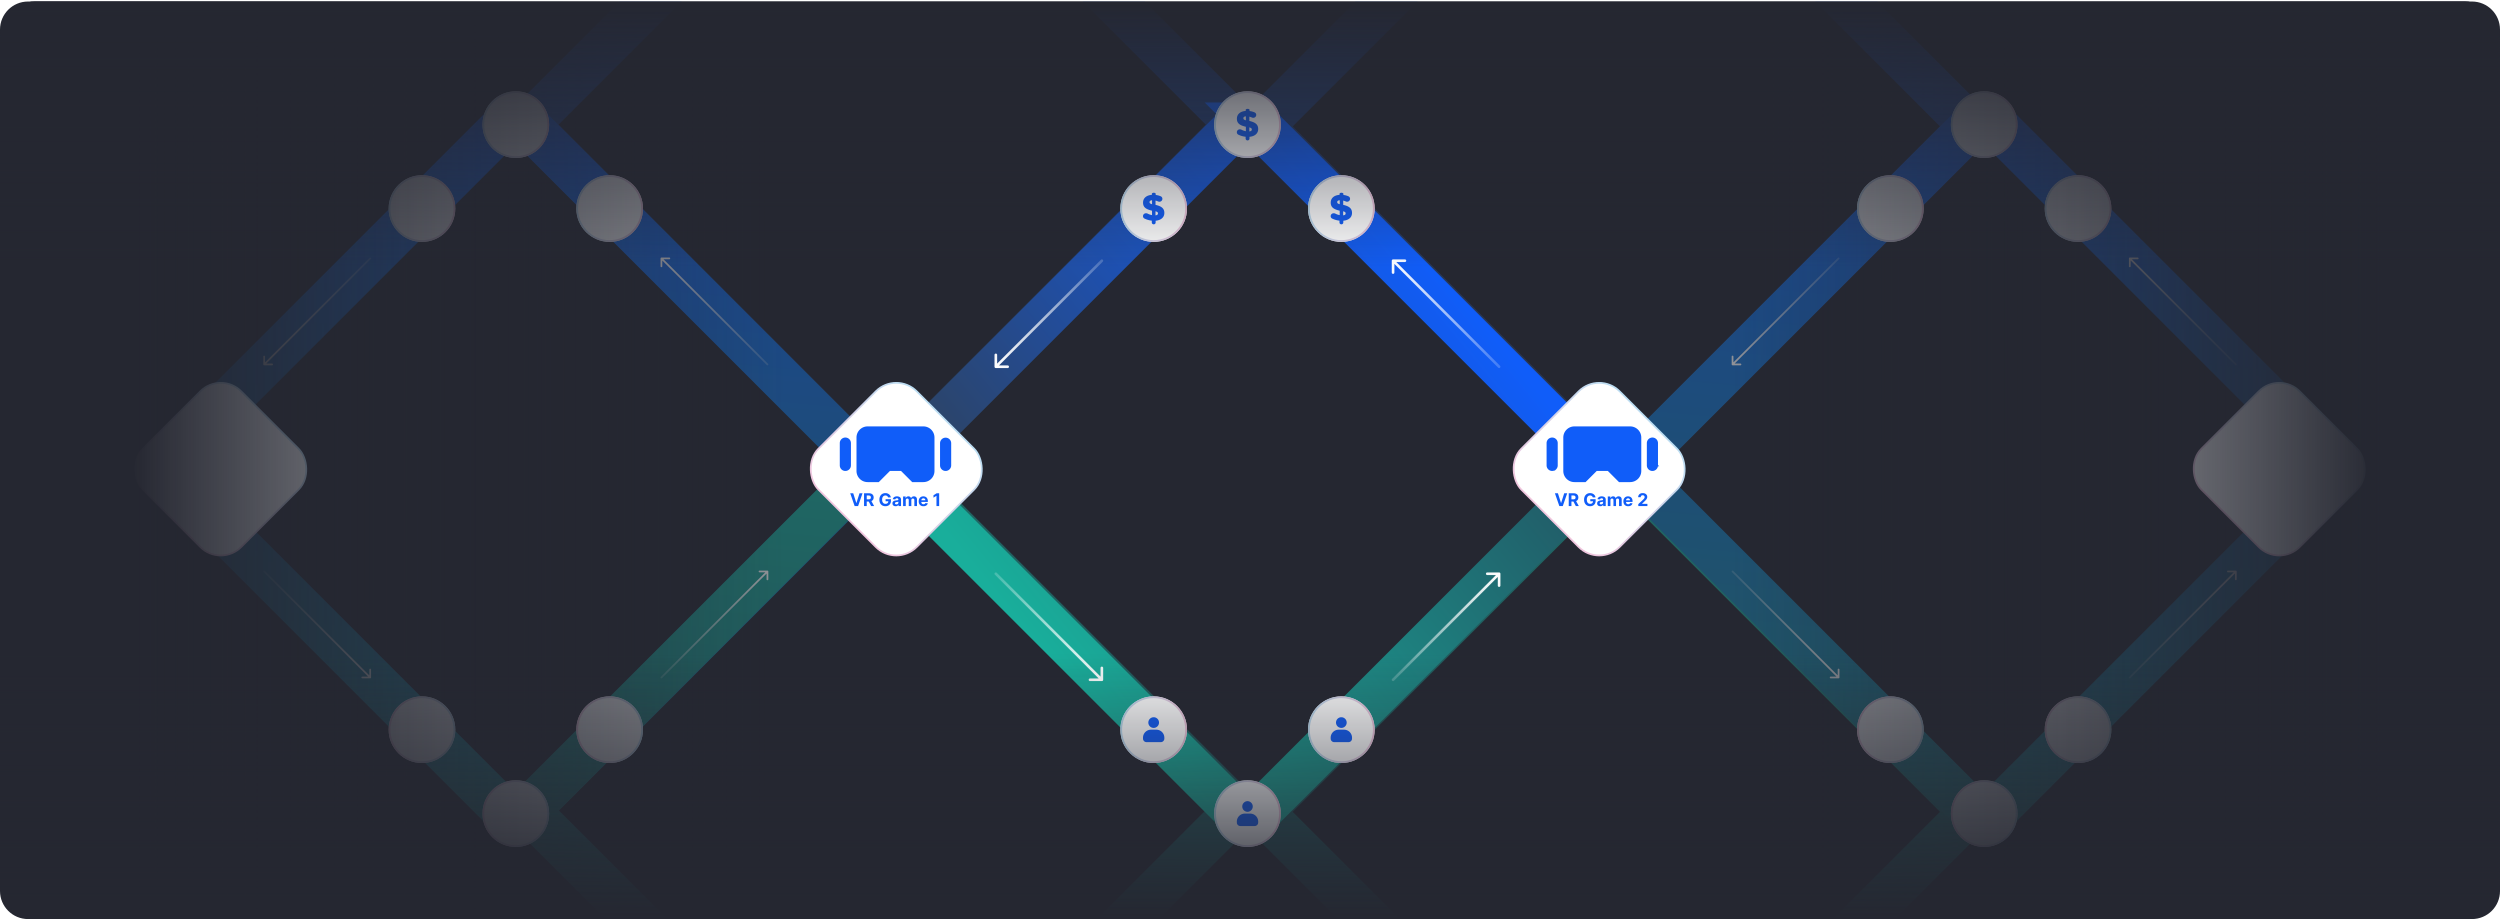 <svg xmlns="http://www.w3.org/2000/svg" width="1425" height="524" fill="none"><g clip-path="url(#a)"><path fill="#252731" d="M1425 16.868c0-8.836-7.16-16-16-16H16c-8.837 0-16 7.164-16 16v491c0 8.837 7.163 16 16 16h1393c8.84 0 16-7.163 16-16v-491z"/><g opacity=".5"><path stroke="url(#b)" stroke-width="25" d="M1117.82 66.383 926.979-124.46a8 8 0 0 0-11.314 0L724.822 66.383a8 8 0 0 0 0 11.313L915.664 268.54a8 8 0 0 0 11.314 0L1117.82 77.696a7.99 7.99 0 0 0 0-11.313z"/><path stroke="url(#c)" stroke-width="25" d="M699.341 65.383 508.498-125.46a8 8 0 0 0-11.313 0L306.342 65.383a8 8 0 0 0 0 11.313L497.184 267.54a8 8 0 0 0 11.313 0L699.341 76.696a8 8 0 0 0 0-11.313z"/><path stroke="url(#d)" stroke-width="25" d="M1117.82 457.095 926.979 266.252a8 8 0 0 0-11.314 0L724.822 457.095a8 8 0 0 0 0 11.313l190.842 190.843a8 8 0 0 0 11.314 0l190.842-190.843a7.989 7.989 0 0 0 0-11.313z"/><path stroke="url(#e)" stroke-width="25" d="M1327.49 261.071 1136.65 70.228a8.008 8.008 0 0 0-11.32 0L934.489 261.072a8 8 0 0 0 0 11.314l190.841 190.843a7.996 7.996 0 0 0 11.31 0l190.85-190.843a8.008 8.008 0 0 0 0-11.314z"/><path stroke="url(#f)" stroke-width="25" d="M490.511 261.071 299.668 70.228a8 8 0 0 0-11.314 0L97.512 261.072a8 8 0 0 0 0 11.314l190.841 190.843a8 8 0 0 0 11.314 0l190.844-190.843a8 8 0 0 0 0-11.314z"/><path stroke="url(#g)" stroke-width="25" d="M699.341 456.095 508.498 265.252a8 8 0 0 0-11.313 0L306.342 456.095a8 8 0 0 0 0 11.313l190.842 190.843a8 8 0 0 0 11.313 0l190.844-190.843a8 8 0 0 0 0-11.313z"/><path fill="url(#h)" d="M150.225 326.081a.5.5 0 0 1 .707-.707l-.707.707zm61.286 60.08a.5.5 0 0 1-.5.5h-4.5a.5.5 0 0 1 0-1h4v-4a.5.5 0 1 1 1 0v4.5zm-60.579-60.787 60.433 60.433-.708.707-60.432-60.433.707-.707z"/><path fill="url(#i)" d="M376.657 385.807a.5.5 0 0 0 .708.707l-.708-.707zm61.287-60.079a.5.5 0 0 0-.5-.5h-4.5a.5.5 0 1 0 0 1h4v4a.5.5 0 1 0 1 0v-4.5zm-60.579 60.786 60.432-60.433-.707-.707-60.433 60.433.708.707z"/><path fill="url(#j)" d="M211.365 147.649a.5.5 0 0 0-.708-.707l.708.707zm-61.287 60.079a.5.5 0 0 0 .5.5h4.5a.5.5 0 1 0 0-1h-4v-4a.5.5 0 1 0-1 0v4.5zm60.579-60.786-60.432 60.432.707.707 60.433-60.432-.708-.707z"/><path fill="url(#k)" d="M437.797 207.374a.5.5 0 0 1-.707.707l.707-.707zm-61.286-60.079a.5.5 0 0 1 .5-.5h4.5a.5.5 0 0 1 0 1h-4v4a.5.5 0 0 1-1 0v-4.5zm60.579 60.786-60.433-60.432.708-.707 60.432 60.432-.707.707z"/><path fill="url(#l)" d="M987.202 326.081a.5.5 0 0 1 .707-.707l-.707.707zm61.288 60.08c0 .276-.23.5-.5.5h-4.5c-.28 0-.5-.224-.5-.5 0-.277.22-.5.5-.5h4v-4c0-.277.22-.5.5-.5.27 0 .5.223.5.5v4.5zm-60.581-60.787 60.431 60.433-.71.707-60.428-60.433.707-.707z"/><path fill="url(#m)" d="M1213.63 385.807a.51.51 0 0 0 0 .707c.2.195.52.195.71 0l-.71-.707zm61.29-60.079c0-.276-.22-.5-.5-.5h-4.5c-.27 0-.5.224-.5.5s.23.5.5.5h4v4c0 .276.23.5.5.5.28 0 .5-.224.5-.5v-4.5zm-60.58 60.786 60.43-60.433-.7-.707-60.44 60.433.71.707z"/><path fill="url(#n)" d="M1048.34 147.649c.2-.195.2-.512 0-.707a.502.502 0 0 0-.71 0l.71.707zm-61.284 60.079a.5.5 0 0 0 .5.5h4.5a.5.5 0 0 0 0-1h-4v-4a.5.5 0 0 0-1 0v4.5zm60.574-60.786-60.428 60.432.707.707 60.431-60.432-.71-.707z"/><path fill="url(#o)" d="M1274.77 207.374c.2.196.2.512 0 .707a.49.49 0 0 1-.7 0l.7-.707zm-61.28-60.079c0-.276.22-.5.5-.5h4.5c.27 0 .5.224.5.5s-.23.5-.5.5h-4v4c0 .276-.23.5-.5.5-.28 0-.5-.224-.5-.5v-4.5zm60.58 60.786-60.44-60.432.71-.707 60.43 60.432-.7.707z"/><g filter="url(#p)"><path fill="#fff" d="M313.011 71.04c0-10.494-8.507-19-19-19s-19 8.506-19 19c0 10.493 8.507 19 19 19s19-8.507 19-19z"/><path stroke="url(#q)" d="M312.511 71.04c0-10.218-8.283-18.5-18.5-18.5s-18.5 8.282-18.5 18.5c0 10.217 8.283 18.5 18.5 18.5s18.5-8.283 18.5-18.5z"/></g><g filter="url(#r)"><path fill="#fff" d="M1149.99 71.04c0-10.494-8.51-19-19-19s-19 8.506-19 19c0 10.493 8.51 19 19 19s19-8.507 19-19z"/><path stroke="url(#s)" d="M1149.49 71.04c0-10.218-8.28-18.5-18.5-18.5s-18.5 8.282-18.5 18.5c0 10.217 8.28 18.5 18.5 18.5s18.5-8.283 18.5-18.5z"/></g><g filter="url(#t)"><path fill="#fff" d="M366.499 118.867c0-10.493-8.506-19-19-19-10.493 0-19 8.507-19 19 0 10.494 8.507 19 19 19 10.494 0 19-8.506 19-19z"/><path stroke="url(#u)" d="M365.999 118.867c0-10.217-8.282-18.5-18.5-18.5-10.217 0-18.5 8.283-18.5 18.5 0 10.218 8.283 18.5 18.5 18.5 10.218 0 18.5-8.282 18.5-18.5z"/></g><g filter="url(#v)"><path fill="#fff" d="M1203.48 118.867c0-10.493-8.51-19-19-19-10.5 0-19 8.507-19 19 0 10.494 8.5 19 19 19 10.49 0 19-8.506 19-19z"/><path stroke="url(#w)" d="M1202.98 118.867c0-10.217-8.29-18.5-18.5-18.5-10.22 0-18.5 8.283-18.5 18.5 0 10.218 8.28 18.5 18.5 18.5 10.21 0 18.5-8.282 18.5-18.5z"/></g><g filter="url(#x)"><path fill="#fff" d="M259.523 118.867c0-10.493-8.507-19-19-19-10.494 0-19 8.507-19 19 0 10.494 8.506 19 19 19 10.493 0 19-8.506 19-19z"/><path stroke="url(#y)" d="M259.023 118.867c0-10.217-8.283-18.5-18.5-18.5-10.218 0-18.5 8.283-18.5 18.5 0 10.218 8.282 18.5 18.5 18.5 10.217 0 18.5-8.282 18.5-18.5z"/></g><g filter="url(#z)"><path fill="#fff" d="M1096.5 118.867c0-10.493-8.51-19-19-19s-19 8.507-19 19c0 10.494 8.51 19 19 19s19-8.506 19-19z"/><path stroke="url(#A)" d="M1096 118.867c0-10.217-8.28-18.5-18.5-18.5s-18.5 8.283-18.5 18.5c0 10.218 8.28 18.5 18.5 18.5s18.5-8.282 18.5-18.5z"/></g><g filter="url(#B)"><path fill="#fff" d="M275.011 463.752c0 10.493 8.507 19 19 19s19-8.507 19-19c0-10.494-8.507-19-19-19s-19 8.506-19 19z"/><path stroke="url(#C)" d="M275.511 463.752c0 10.217 8.283 18.5 18.5 18.5s18.5-8.283 18.5-18.5c0-10.218-8.283-18.5-18.5-18.5s-18.5 8.282-18.5 18.5z"/></g><g filter="url(#D)"><path fill="#fff" d="M1111.99 463.752c0 10.493 8.51 19 19 19s19-8.507 19-19c0-10.494-8.51-19-19-19s-19 8.506-19 19z"/><path stroke="url(#E)" d="M1112.49 463.752c0 10.217 8.28 18.5 18.5 18.5s18.5-8.283 18.5-18.5c0-10.218-8.28-18.5-18.5-18.5s-18.5 8.282-18.5 18.5z"/></g><g filter="url(#F)"><path fill="#fff" d="M221.523 415.924c0 10.493 8.506 19 19 19 10.493 0 19-8.507 19-19 0-10.494-8.507-19-19-19-10.494 0-19 8.506-19 19z"/><path stroke="url(#G)" d="M222.023 415.924c0 10.217 8.282 18.5 18.5 18.5 10.217 0 18.5-8.283 18.5-18.5 0-10.218-8.283-18.5-18.5-18.5-10.218 0-18.5 8.282-18.5 18.5z"/></g><g filter="url(#H)"><path fill="#fff" d="M1058.5 415.924c0 10.493 8.51 19 19 19s19-8.507 19-19c0-10.494-8.51-19-19-19s-19 8.506-19 19z"/><path stroke="url(#I)" d="M1059 415.924c0 10.217 8.28 18.5 18.5 18.5s18.5-8.283 18.5-18.5c0-10.218-8.28-18.5-18.5-18.5s-18.5 8.282-18.5 18.5z"/></g><g filter="url(#J)"><path fill="#fff" d="M328.499 415.924c0 10.493 8.507 19 19 19 10.494 0 19-8.507 19-19 0-10.494-8.506-19-19-19-10.493 0-19 8.506-19 19z"/><path stroke="url(#K)" d="M328.999 415.924c0 10.217 8.283 18.5 18.5 18.5 10.218 0 18.5-8.283 18.5-18.5 0-10.218-8.282-18.5-18.5-18.5-10.217 0-18.5 8.282-18.5 18.5z"/></g><g filter="url(#L)"><path fill="#fff" d="M1165.48 415.924c0 10.493 8.5 19 19 19 10.49 0 19-8.507 19-19 0-10.494-8.51-19-19-19-10.5 0-19 8.506-19 19z"/><path stroke="url(#M)" d="M1165.98 415.924c0 10.217 8.28 18.5 18.5 18.5 10.21 0 18.5-8.283 18.5-18.5 0-10.218-8.29-18.5-18.5-18.5-10.22 0-18.5 8.282-18.5 18.5z"/></g></g><path stroke="url(#N)" stroke-width="25" d="m913.357 267.417-196.5-196.5a8 8 0 0 0-11.313 0l-196.5 196.5"/><path stroke="url(#O)" stroke-width="25" d="m509.044 267.417 196.5 196.499a8 8 0 0 0 11.313 0l196.5-196.499"/><g filter="url(#P)"><path fill="#fff" d="M730.081 71.04c0-10.494-8.506-19-19-19-10.493 0-19 8.506-19 19 0 10.493 8.507 19 19 19 10.494 0 19-8.507 19-19z"/><path stroke="url(#Q)" d="M729.581 71.04c0-10.218-8.282-18.5-18.5-18.5-10.217 0-18.5 8.282-18.5 18.5 0 10.217 8.283 18.5 18.5 18.5 10.218 0 18.5-8.283 18.5-18.5z"/></g><g filter="url(#R)"><path fill="#fff" d="M730.081 463.752c0 10.493-8.506 19-19 19-10.493 0-19-8.507-19-19 0-10.494 8.507-19 19-19 10.494 0 19 8.506 19 19z"/><path stroke="url(#S)" d="M729.581 463.752c0 10.217-8.282 18.5-18.5 18.5-10.217 0-18.5-8.283-18.5-18.5 0-10.218 8.283-18.5 18.5-18.5 10.218 0 18.5 8.282 18.5 18.5z"/></g><g filter="url(#T)"><path fill="#fff" d="M783.57 118.867c0-10.493-8.507-19-19-19-10.494 0-19 8.507-19 19 0 10.494 8.506 19 19 19 10.493 0 19-8.506 19-19z"/><path stroke="url(#U)" d="M783.07 118.867c0-10.217-8.283-18.5-18.5-18.5-10.218 0-18.5 8.283-18.5 18.5 0 10.218 8.282 18.5 18.5 18.5 10.217 0 18.5-8.282 18.5-18.5z"/></g><g filter="url(#V)"><path fill="#fff" d="M783.57 415.924c0 10.493-8.507 19-19 19-10.494 0-19-8.507-19-19 0-10.494 8.506-19 19-19 10.493 0 19 8.506 19 19z"/><path stroke="url(#W)" d="M783.07 415.924c0 10.217-8.283 18.5-18.5 18.5-10.218 0-18.5-8.283-18.5-18.5 0-10.218 8.282-18.5 18.5-18.5 10.217 0 18.5 8.282 18.5 18.5z"/></g><g filter="url(#X)"><path fill="#fff" d="M676.593 118.867c0-10.493-8.507-19-19-19s-19 8.507-19 19c0 10.494 8.507 19 19 19s19-8.506 19-19z"/><path stroke="url(#Y)" d="M676.093 118.867c0-10.217-8.283-18.5-18.5-18.5s-18.5 8.283-18.5 18.5c0 10.218 8.283 18.5 18.5 18.5s18.5-8.282 18.5-18.5z"/></g><g filter="url(#Z)"><path fill="#fff" d="M676.593 415.924c0 10.493-8.507 19-19 19s-19-8.507-19-19c0-10.494 8.507-19 19-19s19 8.506 19 19z"/><path stroke="url(#aa)" d="M676.093 415.924c0 10.217-8.283 18.5-18.5 18.5s-18.5-8.283-18.5-18.5c0-10.218 8.283-18.5 18.5-18.5s18.5 8.282 18.5 18.5z"/></g><path fill="#105DF9" d="M711.107 80.04c.604 0 1.094-.46 1.094-1.03v-1.03c2.986-.273 4.963-1.85 4.963-4.417v-.042c0-2.608-1.682-3.806-5.026-4.584v-2.44c.481.118.98.284 1.467.5.784.348 1.737.13 2.213-.648.477-.778.219-1.87-.663-2.267a9.617 9.617 0 0 0-2.912-.782v-.631c0-.348-.49-.63-1.094-.63-.604 0-1.094.268-1.094.598v.6c-3.218.231-5.027 1.955-5.027 4.437v.043c0 2.607 1.725 3.765 5.111 4.542v2.524a8.127 8.127 0 0 1-2.417-.814c-.862-.44-1.919-.284-2.441.488-.523.772-.312 1.87.557 2.296a12.446 12.446 0 0 0 4.175 1.186v1.051c0 .58.49 1.05 1.094 1.05zm1.009-7.444c1.095.315 1.41.631 1.41 1.199v.042c0 .61-.442.967-1.41 1.073v-2.314zm-3.386-5.195v-.042c0-.547.4-.968 1.43-1.052v2.272c-1.135-.316-1.43-.632-1.43-1.178zm-51.111 60.468c.604 0 1.094-.461 1.094-1.031v-1.03c2.986-.273 4.963-1.851 4.963-4.417v-.042c0-2.608-1.682-3.806-5.026-4.584v-2.44c.481.118.98.284 1.467.501.784.347 1.737.129 2.213-.649s.219-1.87-.664-2.267a9.618 9.618 0 0 0-2.912-.782v-.631c0-.348-.489-.631-1.093-.631s-1.094.269-1.094.599v.599c-3.218.232-5.027 1.956-5.027 4.438v.043c0 2.607 1.725 3.765 5.111 4.542v2.524a8.129 8.129 0 0 1-2.417-.814c-.863-.44-1.919-.284-2.442.488-.523.772-.311 1.869.558 2.296a12.45 12.45 0 0 0 4.175 1.186v1.051c0 .58.49 1.051 1.094 1.051zm1.009-7.445c1.094.315 1.409.631 1.409 1.198v.043c0 .61-.441.967-1.409 1.073v-2.314zm-3.386-5.195v-.042c0-.547.4-.968 1.43-1.052v2.272c-1.136-.316-1.43-.632-1.43-1.178zm109.354 12.64c.603 0 1.093-.461 1.093-1.031v-1.03c2.987-.273 4.964-1.851 4.964-4.417v-.042c0-2.608-1.683-3.806-5.027-4.584v-2.44c.482.118.98.284 1.467.501.784.347 1.737.129 2.213-.649.477-.778.22-1.87-.663-2.267a9.626 9.626 0 0 0-2.912-.782v-.631c0-.348-.489-.631-1.094-.631-.604 0-1.093.269-1.093.599v.599c-3.219.232-5.027 1.956-5.027 4.438v.043c0 2.607 1.724 3.765 5.111 4.542v2.524a8.135 8.135 0 0 1-2.418-.814c-.862-.44-1.918-.284-2.441.488-.523.772-.312 1.869.558 2.296a12.445 12.445 0 0 0 4.174 1.186v1.051c.001.58.49 1.051 1.095 1.051zm1.009-7.445c1.094.315 1.409.631 1.409 1.198v.043c0 .61-.442.967-1.409 1.073v-2.314zm-3.387-5.195v-.042c0-.547.4-.968 1.43-1.052v2.272c-1.135-.316-1.43-.632-1.43-1.178zm-51.137 341.424a3.043 3.043 0 0 0 0 6.085 3.043 3.043 0 0 0 0-6.085zm-1.521 7.099a4.554 4.554 0 0 0-4.563 4.563v.507c0 1.125.903 2.028 2.028 2.028h8.112a2.023 2.023 0 0 0 2.029-2.028v-.507a4.554 4.554 0 0 0-4.564-4.563h-3.042zm-51.967-54.927a3.043 3.043 0 1 0 .002 6.086 3.043 3.043 0 0 0-.002-6.086zm-1.521 7.099a4.554 4.554 0 0 0-4.563 4.563v.507c0 1.125.903 2.028 2.028 2.028h8.112a2.022 2.022 0 0 0 2.028-2.028v-.507a4.554 4.554 0 0 0-4.563-4.563h-3.042zm108.498-7.099a3.044 3.044 0 1 0 3.042 3.043 3.044 3.044 0 0 0-3.042-3.043zm-1.522 7.099a4.554 4.554 0 0 0-4.563 4.563v.507c0 1.125.903 2.028 2.028 2.028h8.113a2.022 2.022 0 0 0 2.028-2.028v-.507a4.554 4.554 0 0 0-4.563-4.563h-3.043z"/><rect width="79.237" height="79.237" y="-.707" fill="#fff" stroke="url(#ab)" rx="16.5" transform="scale(-1 1) rotate(45 -711.782 -994.965)"/><path fill="#105DF9" d="m888.012 281.171 1.758 5.525h.067l1.762-5.525h1.704l-2.507 7.272h-1.981l-2.511-7.272h1.708zm6.167 7.272v-7.272h2.869c.549 0 1.018.098 1.406.294.391.195.688.47.892.828.206.355.309.773.309 1.253 0 .483-.105.899-.313 1.247-.208.346-.51.611-.905.795-.393.185-.869.277-1.428.277h-1.921v-1.235h1.672c.294 0 .538-.041.732-.121a.873.873 0 0 0 .433-.362c.097-.161.146-.361.146-.601 0-.241-.049-.445-.146-.61a.89.89 0 0 0-.437-.377c-.194-.087-.439-.131-.735-.131h-1.037v6.015h-1.537zm3.927-3.309 1.808 3.309h-1.698l-1.768-3.309h1.658zm9.772-1.612a1.59 1.59 0 0 0-.209-.458 1.28 1.28 0 0 0-.331-.341 1.403 1.403 0 0 0-.44-.217 1.847 1.847 0 0 0-.543-.075 1.75 1.75 0 0 0-.98.277c-.28.185-.498.454-.654.807-.156.35-.234.778-.234 1.285 0 .507.077.938.231 1.293.154.355.371.626.653.813.282.184.614.277.998.277.348 0 .645-.062.891-.185.249-.125.438-.302.568-.529.133-.227.199-.496.199-.806l.313.046h-1.875v-1.158h3.043v.917c0 .639-.135 1.188-.405 1.647a2.76 2.76 0 0 1-1.115 1.059c-.473.246-1.015.369-1.626.369-.682 0-1.281-.15-1.797-.451a3.126 3.126 0 0 1-1.207-1.289c-.287-.559-.43-1.222-.43-1.989 0-.589.085-1.115.256-1.576.172-.464.414-.857.724-1.179.31-.322.671-.567 1.083-.736a3.511 3.511 0 0 1 1.339-.252c.412 0 .795.061 1.15.181.356.119.67.287.945.505.277.217.503.477.678.777.175.299.288.628.338.988h-1.563zm4.312 5.024c-.348 0-.658-.06-.93-.181a1.497 1.497 0 0 1-.647-.543c-.156-.241-.234-.542-.234-.902 0-.303.056-.557.167-.763a1.36 1.36 0 0 1 .454-.498c.192-.125.41-.22.654-.284.246-.064.504-.109.774-.135.317-.033.573-.064.767-.092.194-.031.335-.076.423-.135a.298.298 0 0 0 .131-.263v-.021c0-.225-.071-.399-.213-.522-.14-.123-.339-.185-.597-.185-.272 0-.488.061-.649.181a.837.837 0 0 0-.32.448l-1.399-.114c.071-.331.21-.618.419-.859.208-.244.477-.431.806-.561a3.072 3.072 0 0 1 1.15-.199c.304 0 .594.035.871.106.279.071.526.182.742.331.218.149.389.341.515.575.125.232.188.51.188.835v3.678h-1.435v-.756h-.042a1.534 1.534 0 0 1-.352.451 1.619 1.619 0 0 1-.529.302 2.19 2.19 0 0 1-.714.106zm.433-1.044c.223 0 .419-.043.59-.131.17-.09.304-.211.401-.362a.936.936 0 0 0 .146-.515v-.579a.816.816 0 0 1-.196.085c-.08.024-.171.046-.273.068-.102.019-.204.036-.305.053l-.277.039a1.913 1.913 0 0 0-.466.124.754.754 0 0 0-.309.231.565.565 0 0 0-.11.355.55.55 0 0 0 .224.473.98.98 0 0 0 .575.159zm3.812.941v-5.454h1.442v.962h.064c.114-.319.303-.571.568-.756.265-.185.583-.277.952-.277.374 0 .693.093.955.28.263.185.438.436.526.753h.057a1.45 1.45 0 0 1 .603-.749 1.883 1.883 0 0 1 1.041-.284c.509 0 .922.162 1.239.486.32.322.48.779.48 1.371v3.668h-1.51v-3.37c0-.303-.08-.53-.241-.681a.845.845 0 0 0-.604-.228c-.274 0-.489.088-.643.263-.153.173-.23.401-.23.686v3.33h-1.467v-3.402c0-.267-.077-.48-.231-.639a.792.792 0 0 0-.6-.238.832.832 0 0 0-.454.128.882.882 0 0 0-.317.352 1.117 1.117 0 0 0-.117.525v3.274h-1.513zm11.607.107c-.561 0-1.044-.114-1.448-.341a2.336 2.336 0 0 1-.931-.973c-.218-.421-.327-.92-.327-1.495 0-.561.109-1.053.327-1.477.218-.424.524-.754.92-.991.398-.237.864-.355 1.399-.355.36 0 .695.058 1.005.174.312.114.585.285.817.515.234.229.416.518.547.866.13.346.195.751.195 1.215v.415h-4.606v-.937h3.182c0-.218-.047-.411-.142-.579a1.015 1.015 0 0 0-.394-.394 1.127 1.127 0 0 0-.579-.146c-.23 0-.433.053-.611.16a1.123 1.123 0 0 0-.412.423c-.099.175-.15.37-.153.585v.892c0 .27.05.503.15.699.101.197.245.348.429.455a1.3 1.3 0 0 0 .657.16c.168 0 .322-.024.462-.071a.98.98 0 0 0 .359-.213.935.935 0 0 0 .227-.348l1.399.092c-.071.336-.217.63-.437.881a2.2 2.2 0 0 1-.845.582c-.343.137-.74.206-1.19.206zm5.791-.107v-1.107l2.589-2.397c.22-.214.405-.405.554-.576.152-.17.266-.337.345-.5.078-.166.117-.345.117-.537a1.01 1.01 0 0 0-.146-.55.954.954 0 0 0-.398-.359 1.246 1.246 0 0 0-.571-.128c-.223 0-.417.045-.583.135a.934.934 0 0 0-.383.387c-.09.168-.135.369-.135.601h-1.46c0-.476.108-.889.324-1.24a2.16 2.16 0 0 1 .905-.813c.388-.192.836-.288 1.342-.288.521 0 .975.093 1.36.277.389.183.691.436.906.76.215.325.323.696.323 1.115 0 .275-.054.546-.163.814-.107.267-.297.564-.572.891-.275.324-.662.714-1.161 1.168l-1.062 1.041v.049h3.054v1.257h-5.185z"/><path fill="#105DF9" stroke="#105DF9" d="m916.833 268.093-.146-.146h-6.764l-.147.146-6.203 6.204h-6.142a5.85 5.85 0 0 1-5.85-5.85v-19.049a5.85 5.85 0 0 1 5.85-5.85h31.748a5.85 5.85 0 0 1 5.849 5.85v19.049a5.85 5.85 0 0 1-5.849 5.85h-6.143l-6.203-6.204zm27.72-2.821a2.675 2.675 0 1 1-5.35 0v-12.699a2.673 2.673 0 0 1 2.675-2.675 2.673 2.673 0 0 1 2.675 2.675v12.699zm-57.147 0c0 .71-.282 1.39-.783 1.892a2.678 2.678 0 0 1-3.783 0 2.675 2.675 0 0 1-.784-1.892v-12.699a2.673 2.673 0 0 1 2.675-2.675 2.675 2.675 0 0 1 2.675 2.675v12.699z"/><rect width="79.237" height="79.237" y="-.707" fill="#fff" stroke="url(#ac)" rx="16.5" transform="scale(-1 1) rotate(45 -511.46 -511.345)"/><path fill="#105DF9" d="m486.337 281.171 1.758 5.525h.067l1.762-5.525h1.704l-2.507 7.272h-1.981l-2.511-7.272h1.708zm6.167 7.272v-7.272h2.869c.549 0 1.018.098 1.406.294.391.195.688.47.892.828.206.355.309.773.309 1.253 0 .483-.105.899-.313 1.247-.208.346-.51.611-.906.795-.392.185-.868.277-1.427.277h-1.921v-1.235h1.672c.294 0 .538-.041.732-.121a.873.873 0 0 0 .433-.362c.097-.161.146-.361.146-.601 0-.241-.049-.445-.146-.61a.89.89 0 0 0-.437-.377c-.194-.087-.439-.131-.735-.131h-1.037v6.015h-1.537zm3.927-3.309 1.808 3.309h-1.698l-1.768-3.309h1.658zm9.772-1.612a1.59 1.59 0 0 0-.209-.458 1.414 1.414 0 0 0-.771-.558 1.847 1.847 0 0 0-.543-.075 1.75 1.75 0 0 0-.98.277c-.28.185-.498.454-.654.807-.156.35-.234.778-.234 1.285 0 .507.077.938.231 1.293.153.355.371.626.653.813.282.184.614.277.998.277.348 0 .645-.062.891-.185.249-.125.438-.302.568-.529.133-.227.199-.496.199-.806l.313.046h-1.875v-1.158h3.043v.917c0 .639-.135 1.188-.405 1.647a2.76 2.76 0 0 1-1.115 1.059c-.473.246-1.015.369-1.626.369-.682 0-1.281-.15-1.797-.451a3.135 3.135 0 0 1-1.208-1.289c-.286-.559-.429-1.222-.429-1.989 0-.589.085-1.115.255-1.576.173-.464.415-.857.725-1.179.31-.322.671-.567 1.083-.736a3.511 3.511 0 0 1 1.339-.252c.412 0 .795.061 1.15.181.355.119.67.287.945.505.277.217.503.477.678.777.175.299.288.628.338.988h-1.563zm4.312 5.024c-.348 0-.658-.06-.93-.181a1.497 1.497 0 0 1-.647-.543c-.156-.241-.234-.542-.234-.902 0-.303.056-.557.167-.763a1.36 1.36 0 0 1 .454-.498c.192-.125.41-.22.654-.284.246-.064.504-.109.774-.135.317-.033.573-.064.767-.092.194-.031.335-.076.423-.135a.298.298 0 0 0 .131-.263v-.021c0-.225-.071-.399-.213-.522-.14-.123-.339-.185-.597-.185-.272 0-.489.061-.65.181a.835.835 0 0 0-.319.448l-1.399-.114c.071-.331.21-.618.419-.859.208-.244.477-.431.806-.561a3.072 3.072 0 0 1 1.15-.199c.303 0 .593.035.87.106.28.071.527.182.743.331.217.149.389.341.515.575.125.232.188.51.188.835v3.678h-1.435v-.756h-.042a1.534 1.534 0 0 1-.352.451 1.619 1.619 0 0 1-.529.302 2.19 2.19 0 0 1-.714.106zm.433-1.044c.223 0 .419-.043.59-.131.17-.09.304-.211.401-.362a.936.936 0 0 0 .146-.515v-.579a.816.816 0 0 1-.196.085c-.08.024-.171.046-.273.068-.102.019-.204.036-.305.053l-.277.039a1.913 1.913 0 0 0-.466.124.754.754 0 0 0-.309.231.565.565 0 0 0-.11.355.55.55 0 0 0 .224.473.98.98 0 0 0 .575.159zm3.812.941v-5.454h1.442v.962h.064c.114-.319.303-.571.568-.756.265-.185.583-.277.952-.277.374 0 .692.093.955.28.263.185.438.436.526.753h.057a1.45 1.45 0 0 1 .603-.749 1.883 1.883 0 0 1 1.041-.284c.509 0 .922.162 1.239.486.32.322.48.779.48 1.371v3.668h-1.51v-3.37c0-.303-.08-.53-.241-.681a.845.845 0 0 0-.604-.228c-.274 0-.489.088-.643.263-.153.173-.23.401-.23.686v3.33h-1.467v-3.402c0-.267-.077-.48-.231-.639a.792.792 0 0 0-.6-.238.837.837 0 0 0-.455.128.888.888 0 0 0-.316.352 1.117 1.117 0 0 0-.117.525v3.274h-1.513zm11.607.107c-.561 0-1.044-.114-1.449-.341a2.34 2.34 0 0 1-.93-.973c-.218-.421-.327-.92-.327-1.495 0-.561.109-1.053.327-1.477.218-.424.524-.754.92-.991.398-.237.864-.355 1.399-.355.36 0 .695.058 1.005.174.312.114.585.285.817.515.234.229.416.518.547.866.13.346.195.751.195 1.215v.415h-4.606v-.937h3.182c0-.218-.047-.411-.142-.579a1.015 1.015 0 0 0-.394-.394 1.127 1.127 0 0 0-.579-.146c-.23 0-.433.053-.611.16a1.123 1.123 0 0 0-.412.423c-.099.175-.15.37-.153.585v.892c0 .27.05.503.15.699.101.197.245.348.429.455a1.3 1.3 0 0 0 .657.16c.168 0 .322-.024.462-.071a.925.925 0 0 0 .586-.561l1.399.092c-.071.336-.217.63-.437.881a2.2 2.2 0 0 1-.845.582c-.343.137-.74.206-1.19.206zm8.955-7.379v7.272h-1.537v-5.813h-.043l-1.665 1.044v-1.363l1.8-1.14h1.445z"/><path fill="#105DF9" stroke="#105DF9" d="m513.955 268.093-.147-.146h-6.763l-.147.146-6.203 6.204h-6.143a5.85 5.85 0 0 1-5.849-5.85v-19.049a5.85 5.85 0 0 1 5.849-5.85h31.749a5.85 5.85 0 0 1 5.849 5.85v19.049a5.85 5.85 0 0 1-5.849 5.85h-6.143l-6.203-6.204zm27.72-2.821a2.675 2.675 0 1 1-5.35 0v-12.699a2.676 2.676 0 0 1 5.35 0v12.699zm-57.147 0a2.675 2.675 0 1 1-5.35 0v-12.699a2.673 2.673 0 0 1 2.675-2.675 2.673 2.673 0 0 1 2.675 2.675v12.699z"/><path fill="url(#ad)" d="M567.093 327.575a.752.752 0 0 1 0-1.061.752.752 0 0 1 1.061 0l-1.061 1.061zm61.713 59.902c0 .415-.335.75-.75.75h-6.75a.75.75 0 1 1 0-1.5h6v-6a.75.75 0 0 1 1.5 0v6.75zm-60.652-60.963 60.433 60.433-1.061 1.061-60.433-60.433 1.061-1.061z"/><path fill="url(#ae)" d="M793.526 386.947a.75.75 0 1 0 1.061 1.061l-1.061-1.061zm61.713-59.902a.75.75 0 0 0-.75-.75h-6.75a.75.75 0 0 0 0 1.5h6v6a.75.75 0 0 0 1.5 0v-6.75zm-60.652 60.963 60.432-60.433-1.06-1.061-60.433 60.433 1.061 1.061z"/><path fill="url(#af)" d="M628.587 149.143a.75.75 0 1 0-1.061-1.061l1.061 1.061zm-61.713 59.902c0 .414.336.75.75.75h6.75a.75.75 0 0 0 0-1.5h-6v-6a.75.75 0 0 0-1.5 0v6.75zm60.652-60.963-60.433 60.432 1.061 1.061 60.433-60.432-1.061-1.061z"/><path fill="url(#ag)" d="M855.019 208.514a.75.75 0 0 1-1.06 1.061l1.06-1.061zm-61.713-59.902a.75.75 0 0 1 .75-.75h6.75a.75.75 0 1 1 0 1.5h-6v6a.75.75 0 1 1-1.5 0v-6.75zm60.653 60.963-60.433-60.432 1.061-1.061 60.432 60.432-1.06 1.061z"/><rect width="79.237" height="79.237" y="-.707" fill="#fff" stroke="url(#ah)" rx="16.5" transform="scale(-1 1) rotate(45 -905.605 -1462.897)"/><rect width="79.237" height="79.237" y="-.707" fill="#fff" stroke="url(#ai)" rx="16.5" transform="scale(-1 1) rotate(45 -318.937 -46.554)"/><rect width="1425" height="523" y=".868" fill="url(#aj)" rx="20"/><rect width="1425" height="523" y=".868" fill="url(#ak)" rx="20"/></g><defs><linearGradient id="b" x1="719.166" x2="760.76" y1="270.882" y2="-161.681" gradientUnits="userSpaceOnUse"><stop stop-color="#2F4157"/><stop offset="1" stop-color="#105DF9"/></linearGradient><linearGradient id="c" x1="300.685" x2="342.28" y1="269.882" y2="-162.681" gradientUnits="userSpaceOnUse"><stop stop-color="#2F4157"/><stop offset="1" stop-color="#105DF9"/></linearGradient><linearGradient id="d" x1="719.166" x2="760.76" y1="661.594" y2="229.031" gradientUnits="userSpaceOnUse"><stop stop-color="#225463"/><stop offset="1" stop-color="#19AE9B"/></linearGradient><linearGradient id="e" x1="928.832" x2="970.427" y1="465.571" y2="33.007" gradientUnits="userSpaceOnUse"><stop stop-color="#1D8B86"/><stop offset="1" stop-color="#105DF9"/></linearGradient><linearGradient id="f" x1="91.855" x2="133.45" y1="465.571" y2="33.007" gradientUnits="userSpaceOnUse"><stop stop-color="#1D8B86"/><stop offset="1" stop-color="#105DF9"/></linearGradient><linearGradient id="g" x1="300.685" x2="342.28" y1="660.594" y2="228.031" gradientUnits="userSpaceOnUse"><stop stop-color="#225463"/><stop offset="1" stop-color="#19AE9B"/></linearGradient><linearGradient id="h" x1="211.365" x2="150.932" y1="385.807" y2="325.374" gradientUnits="userSpaceOnUse"><stop stop-color="#fff"/><stop offset="1" stop-color="#fff" stop-opacity=".2"/></linearGradient><linearGradient id="i" x1="437.797" x2="377.365" y1="326.081" y2="386.514" gradientUnits="userSpaceOnUse"><stop stop-color="#fff"/><stop offset="1" stop-color="#fff" stop-opacity=".2"/></linearGradient><linearGradient id="j" x1="150.225" x2="210.657" y1="207.374" y2="146.942" gradientUnits="userSpaceOnUse"><stop stop-color="#fff"/><stop offset="1" stop-color="#fff" stop-opacity=".2"/></linearGradient><linearGradient id="k" x1="376.657" x2="437.09" y1="147.649" y2="208.081" gradientUnits="userSpaceOnUse"><stop stop-color="#fff"/><stop offset="1" stop-color="#fff" stop-opacity=".2"/></linearGradient><linearGradient id="l" x1="1048.34" x2="987.909" y1="385.807" y2="325.374" gradientUnits="userSpaceOnUse"><stop stop-color="#fff"/><stop offset="1" stop-color="#fff" stop-opacity=".2"/></linearGradient><linearGradient id="m" x1="1274.77" x2="1214.34" y1="326.081" y2="386.514" gradientUnits="userSpaceOnUse"><stop stop-color="#fff"/><stop offset="1" stop-color="#fff" stop-opacity=".2"/></linearGradient><linearGradient id="n" x1="987.202" x2="1047.63" y1="207.374" y2="146.942" gradientUnits="userSpaceOnUse"><stop stop-color="#fff"/><stop offset="1" stop-color="#fff" stop-opacity=".2"/></linearGradient><linearGradient id="o" x1="1213.63" x2="1274.07" y1="147.649" y2="208.081" gradientUnits="userSpaceOnUse"><stop stop-color="#fff"/><stop offset="1" stop-color="#fff" stop-opacity=".2"/></linearGradient><linearGradient id="q" x1="275.011" x2="313.011" y1="71.039" y2="71.039" gradientUnits="userSpaceOnUse"><stop stop-color="#BCDDF2"/><stop offset="1" stop-color="#F0C6DE"/></linearGradient><linearGradient id="s" x1="1111.99" x2="1149.99" y1="71.039" y2="71.039" gradientUnits="userSpaceOnUse"><stop stop-color="#BCDDF2"/><stop offset="1" stop-color="#F0C6DE"/></linearGradient><linearGradient id="u" x1="328.499" x2="366.499" y1="118.867" y2="118.867" gradientUnits="userSpaceOnUse"><stop stop-color="#BCDDF2"/><stop offset="1" stop-color="#F0C6DE"/></linearGradient><linearGradient id="w" x1="1165.48" x2="1203.48" y1="118.867" y2="118.867" gradientUnits="userSpaceOnUse"><stop stop-color="#BCDDF2"/><stop offset="1" stop-color="#F0C6DE"/></linearGradient><linearGradient id="y" x1="221.523" x2="259.523" y1="118.867" y2="118.867" gradientUnits="userSpaceOnUse"><stop stop-color="#BCDDF2"/><stop offset="1" stop-color="#F0C6DE"/></linearGradient><linearGradient id="A" x1="1058.5" x2="1096.5" y1="118.867" y2="118.867" gradientUnits="userSpaceOnUse"><stop stop-color="#BCDDF2"/><stop offset="1" stop-color="#F0C6DE"/></linearGradient><linearGradient id="C" x1="313.011" x2="275.011" y1="463.752" y2="463.752" gradientUnits="userSpaceOnUse"><stop stop-color="#BCDDF2"/><stop offset="1" stop-color="#F0C6DE"/></linearGradient><linearGradient id="E" x1="1149.99" x2="1111.99" y1="463.752" y2="463.752" gradientUnits="userSpaceOnUse"><stop stop-color="#BCDDF2"/><stop offset="1" stop-color="#F0C6DE"/></linearGradient><linearGradient id="G" x1="259.523" x2="221.523" y1="415.924" y2="415.924" gradientUnits="userSpaceOnUse"><stop stop-color="#BCDDF2"/><stop offset="1" stop-color="#F0C6DE"/></linearGradient><linearGradient id="I" x1="1096.5" x2="1058.5" y1="415.924" y2="415.924" gradientUnits="userSpaceOnUse"><stop stop-color="#BCDDF2"/><stop offset="1" stop-color="#F0C6DE"/></linearGradient><linearGradient id="K" x1="366.499" x2="328.499" y1="415.924" y2="415.924" gradientUnits="userSpaceOnUse"><stop stop-color="#BCDDF2"/><stop offset="1" stop-color="#F0C6DE"/></linearGradient><linearGradient id="M" x1="1203.48" x2="1165.48" y1="415.924" y2="415.924" gradientUnits="userSpaceOnUse"><stop stop-color="#BCDDF2"/><stop offset="1" stop-color="#F0C6DE"/></linearGradient><linearGradient id="N" x1="509.044" x2="750.352" y1="267.417" y2="69.088" gradientUnits="userSpaceOnUse"><stop stop-color="#2F4157"/><stop offset="1" stop-color="#105DF9"/></linearGradient><linearGradient id="O" x1="913.357" x2="672.049" y1="267.417" y2="465.746" gradientUnits="userSpaceOnUse"><stop stop-color="#225463"/><stop offset="1" stop-color="#19AE9B"/></linearGradient><linearGradient id="Q" x1="692.081" x2="730.081" y1="71.039" y2="71.039" gradientUnits="userSpaceOnUse"><stop stop-color="#BCDDF2"/><stop offset="1" stop-color="#F0C6DE"/></linearGradient><linearGradient id="S" x1="692.081" x2="730.081" y1="463.752" y2="463.752" gradientUnits="userSpaceOnUse"><stop stop-color="#BCDDF2"/><stop offset="1" stop-color="#F0C6DE"/></linearGradient><linearGradient id="U" x1="745.57" x2="783.57" y1="118.867" y2="118.867" gradientUnits="userSpaceOnUse"><stop stop-color="#BCDDF2"/><stop offset="1" stop-color="#F0C6DE"/></linearGradient><linearGradient id="W" x1="745.57" x2="783.57" y1="415.924" y2="415.924" gradientUnits="userSpaceOnUse"><stop stop-color="#BCDDF2"/><stop offset="1" stop-color="#F0C6DE"/></linearGradient><linearGradient id="Y" x1="638.593" x2="676.593" y1="118.867" y2="118.867" gradientUnits="userSpaceOnUse"><stop stop-color="#BCDDF2"/><stop offset="1" stop-color="#F0C6DE"/></linearGradient><linearGradient id="aa" x1="638.593" x2="676.593" y1="415.924" y2="415.924" gradientUnits="userSpaceOnUse"><stop stop-color="#BCDDF2"/><stop offset="1" stop-color="#F0C6DE"/></linearGradient><linearGradient id="ab" x1="0" x2="78.237" y1="39.119" y2="39.119" gradientUnits="userSpaceOnUse"><stop stop-color="#BCDDF2"/><stop offset="1" stop-color="#F0C6DE"/></linearGradient><linearGradient id="ac" x1="0" x2="78.237" y1="39.119" y2="39.119" gradientUnits="userSpaceOnUse"><stop stop-color="#BCDDF2"/><stop offset="1" stop-color="#F0C6DE"/></linearGradient><linearGradient id="ad" x1="628.41" x2="567.977" y1="387.124" y2="326.691" gradientUnits="userSpaceOnUse"><stop stop-color="#fff"/><stop offset="1" stop-color="#fff" stop-opacity=".2"/></linearGradient><linearGradient id="ae" x1="854.843" x2="794.41" y1="327.398" y2="387.831" gradientUnits="userSpaceOnUse"><stop stop-color="#fff"/><stop offset="1" stop-color="#fff" stop-opacity=".2"/></linearGradient><linearGradient id="af" x1="567.27" x2="627.703" y1="208.691" y2="148.259" gradientUnits="userSpaceOnUse"><stop stop-color="#fff"/><stop offset="1" stop-color="#fff" stop-opacity=".2"/></linearGradient><linearGradient id="ag" x1="793.703" x2="854.135" y1="148.966" y2="209.398" gradientUnits="userSpaceOnUse"><stop stop-color="#fff"/><stop offset="1" stop-color="#fff" stop-opacity=".2"/></linearGradient><linearGradient id="ah" x1="0" x2="78.237" y1="39.119" y2="39.119" gradientUnits="userSpaceOnUse"><stop stop-color="#BCDDF2"/><stop offset="1" stop-color="#F0C6DE"/></linearGradient><linearGradient id="ai" x1="0" x2="78.237" y1="39.119" y2="39.119" gradientUnits="userSpaceOnUse"><stop stop-color="#BCDDF2"/><stop offset="1" stop-color="#F0C6DE"/></linearGradient><linearGradient id="aj" x1="74.5" x2="1359.5" y1="262.368" y2="262.368" gradientUnits="userSpaceOnUse"><stop stop-color="#252731"/><stop offset=".29" stop-color="#252731" stop-opacity="0"/><stop offset=".71" stop-color="#252731" stop-opacity="0"/><stop offset="1" stop-color="#252731"/></linearGradient><linearGradient id="ak" x1="712.5" x2="712.5" y1="523.868" y2=".868" gradientUnits="userSpaceOnUse"><stop stop-color="#252731"/><stop offset=".29" stop-color="#252731" stop-opacity="0"/><stop offset=".71" stop-color="#252731" stop-opacity="0"/><stop offset="1" stop-color="#252731"/></linearGradient><filter id="p" width="46" height="46" x="271.011" y="48.039" color-interpolation-filters="sRGB" filterUnits="userSpaceOnUse"><feFlood flood-opacity="0" result="BackgroundImageFix"/><feColorMatrix in="SourceAlpha" result="hardAlpha" values="0 0 0 0 0 0 0 0 0 0 0 0 0 0 0 0 0 0 127 0"/><feOffset/><feGaussianBlur stdDeviation="2"/><feComposite in2="hardAlpha" operator="out"/><feColorMatrix values="0 0 0 0 0 0 0 0 0 0 0 0 0 0 0 0 0 0 0.15 0"/><feBlend in2="BackgroundImageFix" result="effect1_dropShadow_50_773"/><feBlend in="SourceGraphic" in2="effect1_dropShadow_50_773" result="shape"/></filter><filter id="r" width="46" height="46" x="1107.99" y="48.039" color-interpolation-filters="sRGB" filterUnits="userSpaceOnUse"><feFlood flood-opacity="0" result="BackgroundImageFix"/><feColorMatrix in="SourceAlpha" result="hardAlpha" values="0 0 0 0 0 0 0 0 0 0 0 0 0 0 0 0 0 0 127 0"/><feOffset/><feGaussianBlur stdDeviation="2"/><feComposite in2="hardAlpha" operator="out"/><feColorMatrix values="0 0 0 0 0 0 0 0 0 0 0 0 0 0 0 0 0 0 0.15 0"/><feBlend in2="BackgroundImageFix" result="effect1_dropShadow_50_773"/><feBlend in="SourceGraphic" in2="effect1_dropShadow_50_773" result="shape"/></filter><filter id="t" width="46" height="46" x="324.499" y="95.867" color-interpolation-filters="sRGB" filterUnits="userSpaceOnUse"><feFlood flood-opacity="0" result="BackgroundImageFix"/><feColorMatrix in="SourceAlpha" result="hardAlpha" values="0 0 0 0 0 0 0 0 0 0 0 0 0 0 0 0 0 0 127 0"/><feOffset/><feGaussianBlur stdDeviation="2"/><feComposite in2="hardAlpha" operator="out"/><feColorMatrix values="0 0 0 0 0 0 0 0 0 0 0 0 0 0 0 0 0 0 0.15 0"/><feBlend in2="BackgroundImageFix" result="effect1_dropShadow_50_773"/><feBlend in="SourceGraphic" in2="effect1_dropShadow_50_773" result="shape"/></filter><filter id="v" width="46" height="46" x="1161.48" y="95.867" color-interpolation-filters="sRGB" filterUnits="userSpaceOnUse"><feFlood flood-opacity="0" result="BackgroundImageFix"/><feColorMatrix in="SourceAlpha" result="hardAlpha" values="0 0 0 0 0 0 0 0 0 0 0 0 0 0 0 0 0 0 127 0"/><feOffset/><feGaussianBlur stdDeviation="2"/><feComposite in2="hardAlpha" operator="out"/><feColorMatrix values="0 0 0 0 0 0 0 0 0 0 0 0 0 0 0 0 0 0 0.15 0"/><feBlend in2="BackgroundImageFix" result="effect1_dropShadow_50_773"/><feBlend in="SourceGraphic" in2="effect1_dropShadow_50_773" result="shape"/></filter><filter id="x" width="46" height="46" x="217.523" y="95.867" color-interpolation-filters="sRGB" filterUnits="userSpaceOnUse"><feFlood flood-opacity="0" result="BackgroundImageFix"/><feColorMatrix in="SourceAlpha" result="hardAlpha" values="0 0 0 0 0 0 0 0 0 0 0 0 0 0 0 0 0 0 127 0"/><feOffset/><feGaussianBlur stdDeviation="2"/><feComposite in2="hardAlpha" operator="out"/><feColorMatrix values="0 0 0 0 0 0 0 0 0 0 0 0 0 0 0 0 0 0 0.15 0"/><feBlend in2="BackgroundImageFix" result="effect1_dropShadow_50_773"/><feBlend in="SourceGraphic" in2="effect1_dropShadow_50_773" result="shape"/></filter><filter id="z" width="46" height="46" x="1054.5" y="95.867" color-interpolation-filters="sRGB" filterUnits="userSpaceOnUse"><feFlood flood-opacity="0" result="BackgroundImageFix"/><feColorMatrix in="SourceAlpha" result="hardAlpha" values="0 0 0 0 0 0 0 0 0 0 0 0 0 0 0 0 0 0 127 0"/><feOffset/><feGaussianBlur stdDeviation="2"/><feComposite in2="hardAlpha" operator="out"/><feColorMatrix values="0 0 0 0 0 0 0 0 0 0 0 0 0 0 0 0 0 0 0.15 0"/><feBlend in2="BackgroundImageFix" result="effect1_dropShadow_50_773"/><feBlend in="SourceGraphic" in2="effect1_dropShadow_50_773" result="shape"/></filter><filter id="B" width="46" height="46" x="271.011" y="440.752" color-interpolation-filters="sRGB" filterUnits="userSpaceOnUse"><feFlood flood-opacity="0" result="BackgroundImageFix"/><feColorMatrix in="SourceAlpha" result="hardAlpha" values="0 0 0 0 0 0 0 0 0 0 0 0 0 0 0 0 0 0 127 0"/><feOffset/><feGaussianBlur stdDeviation="2"/><feComposite in2="hardAlpha" operator="out"/><feColorMatrix values="0 0 0 0 0 0 0 0 0 0 0 0 0 0 0 0 0 0 0.15 0"/><feBlend in2="BackgroundImageFix" result="effect1_dropShadow_50_773"/><feBlend in="SourceGraphic" in2="effect1_dropShadow_50_773" result="shape"/></filter><filter id="D" width="46" height="46" x="1107.99" y="440.752" color-interpolation-filters="sRGB" filterUnits="userSpaceOnUse"><feFlood flood-opacity="0" result="BackgroundImageFix"/><feColorMatrix in="SourceAlpha" result="hardAlpha" values="0 0 0 0 0 0 0 0 0 0 0 0 0 0 0 0 0 0 127 0"/><feOffset/><feGaussianBlur stdDeviation="2"/><feComposite in2="hardAlpha" operator="out"/><feColorMatrix values="0 0 0 0 0 0 0 0 0 0 0 0 0 0 0 0 0 0 0.15 0"/><feBlend in2="BackgroundImageFix" result="effect1_dropShadow_50_773"/><feBlend in="SourceGraphic" in2="effect1_dropShadow_50_773" result="shape"/></filter><filter id="F" width="46" height="46" x="217.523" y="392.924" color-interpolation-filters="sRGB" filterUnits="userSpaceOnUse"><feFlood flood-opacity="0" result="BackgroundImageFix"/><feColorMatrix in="SourceAlpha" result="hardAlpha" values="0 0 0 0 0 0 0 0 0 0 0 0 0 0 0 0 0 0 127 0"/><feOffset/><feGaussianBlur stdDeviation="2"/><feComposite in2="hardAlpha" operator="out"/><feColorMatrix values="0 0 0 0 0 0 0 0 0 0 0 0 0 0 0 0 0 0 0.15 0"/><feBlend in2="BackgroundImageFix" result="effect1_dropShadow_50_773"/><feBlend in="SourceGraphic" in2="effect1_dropShadow_50_773" result="shape"/></filter><filter id="H" width="46" height="46" x="1054.5" y="392.924" color-interpolation-filters="sRGB" filterUnits="userSpaceOnUse"><feFlood flood-opacity="0" result="BackgroundImageFix"/><feColorMatrix in="SourceAlpha" result="hardAlpha" values="0 0 0 0 0 0 0 0 0 0 0 0 0 0 0 0 0 0 127 0"/><feOffset/><feGaussianBlur stdDeviation="2"/><feComposite in2="hardAlpha" operator="out"/><feColorMatrix values="0 0 0 0 0 0 0 0 0 0 0 0 0 0 0 0 0 0 0.15 0"/><feBlend in2="BackgroundImageFix" result="effect1_dropShadow_50_773"/><feBlend in="SourceGraphic" in2="effect1_dropShadow_50_773" result="shape"/></filter><filter id="J" width="46" height="46" x="324.499" y="392.924" color-interpolation-filters="sRGB" filterUnits="userSpaceOnUse"><feFlood flood-opacity="0" result="BackgroundImageFix"/><feColorMatrix in="SourceAlpha" result="hardAlpha" values="0 0 0 0 0 0 0 0 0 0 0 0 0 0 0 0 0 0 127 0"/><feOffset/><feGaussianBlur stdDeviation="2"/><feComposite in2="hardAlpha" operator="out"/><feColorMatrix values="0 0 0 0 0 0 0 0 0 0 0 0 0 0 0 0 0 0 0.15 0"/><feBlend in2="BackgroundImageFix" result="effect1_dropShadow_50_773"/><feBlend in="SourceGraphic" in2="effect1_dropShadow_50_773" result="shape"/></filter><filter id="L" width="46" height="46" x="1161.48" y="392.924" color-interpolation-filters="sRGB" filterUnits="userSpaceOnUse"><feFlood flood-opacity="0" result="BackgroundImageFix"/><feColorMatrix in="SourceAlpha" result="hardAlpha" values="0 0 0 0 0 0 0 0 0 0 0 0 0 0 0 0 0 0 127 0"/><feOffset/><feGaussianBlur stdDeviation="2"/><feComposite in2="hardAlpha" operator="out"/><feColorMatrix values="0 0 0 0 0 0 0 0 0 0 0 0 0 0 0 0 0 0 0.15 0"/><feBlend in2="BackgroundImageFix" result="effect1_dropShadow_50_773"/><feBlend in="SourceGraphic" in2="effect1_dropShadow_50_773" result="shape"/></filter><filter id="P" width="46" height="46" x="688.081" y="48.039" color-interpolation-filters="sRGB" filterUnits="userSpaceOnUse"><feFlood flood-opacity="0" result="BackgroundImageFix"/><feColorMatrix in="SourceAlpha" result="hardAlpha" values="0 0 0 0 0 0 0 0 0 0 0 0 0 0 0 0 0 0 127 0"/><feOffset/><feGaussianBlur stdDeviation="2"/><feComposite in2="hardAlpha" operator="out"/><feColorMatrix values="0 0 0 0 0 0 0 0 0 0 0 0 0 0 0 0 0 0 0.15 0"/><feBlend in2="BackgroundImageFix" result="effect1_dropShadow_50_773"/><feBlend in="SourceGraphic" in2="effect1_dropShadow_50_773" result="shape"/></filter><filter id="R" width="46" height="46" x="688.081" y="440.752" color-interpolation-filters="sRGB" filterUnits="userSpaceOnUse"><feFlood flood-opacity="0" result="BackgroundImageFix"/><feColorMatrix in="SourceAlpha" result="hardAlpha" values="0 0 0 0 0 0 0 0 0 0 0 0 0 0 0 0 0 0 127 0"/><feOffset/><feGaussianBlur stdDeviation="2"/><feComposite in2="hardAlpha" operator="out"/><feColorMatrix values="0 0 0 0 0 0 0 0 0 0 0 0 0 0 0 0 0 0 0.15 0"/><feBlend in2="BackgroundImageFix" result="effect1_dropShadow_50_773"/><feBlend in="SourceGraphic" in2="effect1_dropShadow_50_773" result="shape"/></filter><filter id="T" width="46" height="46" x="741.57" y="95.867" color-interpolation-filters="sRGB" filterUnits="userSpaceOnUse"><feFlood flood-opacity="0" result="BackgroundImageFix"/><feColorMatrix in="SourceAlpha" result="hardAlpha" values="0 0 0 0 0 0 0 0 0 0 0 0 0 0 0 0 0 0 127 0"/><feOffset/><feGaussianBlur stdDeviation="2"/><feComposite in2="hardAlpha" operator="out"/><feColorMatrix values="0 0 0 0 0 0 0 0 0 0 0 0 0 0 0 0 0 0 0.15 0"/><feBlend in2="BackgroundImageFix" result="effect1_dropShadow_50_773"/><feBlend in="SourceGraphic" in2="effect1_dropShadow_50_773" result="shape"/></filter><filter id="V" width="46" height="46" x="741.57" y="392.924" color-interpolation-filters="sRGB" filterUnits="userSpaceOnUse"><feFlood flood-opacity="0" result="BackgroundImageFix"/><feColorMatrix in="SourceAlpha" result="hardAlpha" values="0 0 0 0 0 0 0 0 0 0 0 0 0 0 0 0 0 0 127 0"/><feOffset/><feGaussianBlur stdDeviation="2"/><feComposite in2="hardAlpha" operator="out"/><feColorMatrix values="0 0 0 0 0 0 0 0 0 0 0 0 0 0 0 0 0 0 0.15 0"/><feBlend in2="BackgroundImageFix" result="effect1_dropShadow_50_773"/><feBlend in="SourceGraphic" in2="effect1_dropShadow_50_773" result="shape"/></filter><filter id="X" width="46" height="46" x="634.593" y="95.867" color-interpolation-filters="sRGB" filterUnits="userSpaceOnUse"><feFlood flood-opacity="0" result="BackgroundImageFix"/><feColorMatrix in="SourceAlpha" result="hardAlpha" values="0 0 0 0 0 0 0 0 0 0 0 0 0 0 0 0 0 0 127 0"/><feOffset/><feGaussianBlur stdDeviation="2"/><feComposite in2="hardAlpha" operator="out"/><feColorMatrix values="0 0 0 0 0 0 0 0 0 0 0 0 0 0 0 0 0 0 0.15 0"/><feBlend in2="BackgroundImageFix" result="effect1_dropShadow_50_773"/><feBlend in="SourceGraphic" in2="effect1_dropShadow_50_773" result="shape"/></filter><filter id="Z" width="46" height="46" x="634.593" y="392.924" color-interpolation-filters="sRGB" filterUnits="userSpaceOnUse"><feFlood flood-opacity="0" result="BackgroundImageFix"/><feColorMatrix in="SourceAlpha" result="hardAlpha" values="0 0 0 0 0 0 0 0 0 0 0 0 0 0 0 0 0 0 127 0"/><feOffset/><feGaussianBlur stdDeviation="2"/><feComposite in2="hardAlpha" operator="out"/><feColorMatrix values="0 0 0 0 0 0 0 0 0 0 0 0 0 0 0 0 0 0 0.15 0"/><feBlend in2="BackgroundImageFix" result="effect1_dropShadow_50_773"/><feBlend in="SourceGraphic" in2="effect1_dropShadow_50_773" result="shape"/></filter><clipPath id="a"><path fill="#fff" d="M1425 16.868c0-8.836-7.16-16-16-16H16c-8.837 0-16 7.164-16 16v491c0 8.837 7.163 16 16 16h1393c8.84 0 16-7.163 16-16v-491z"/></clipPath></defs></svg>